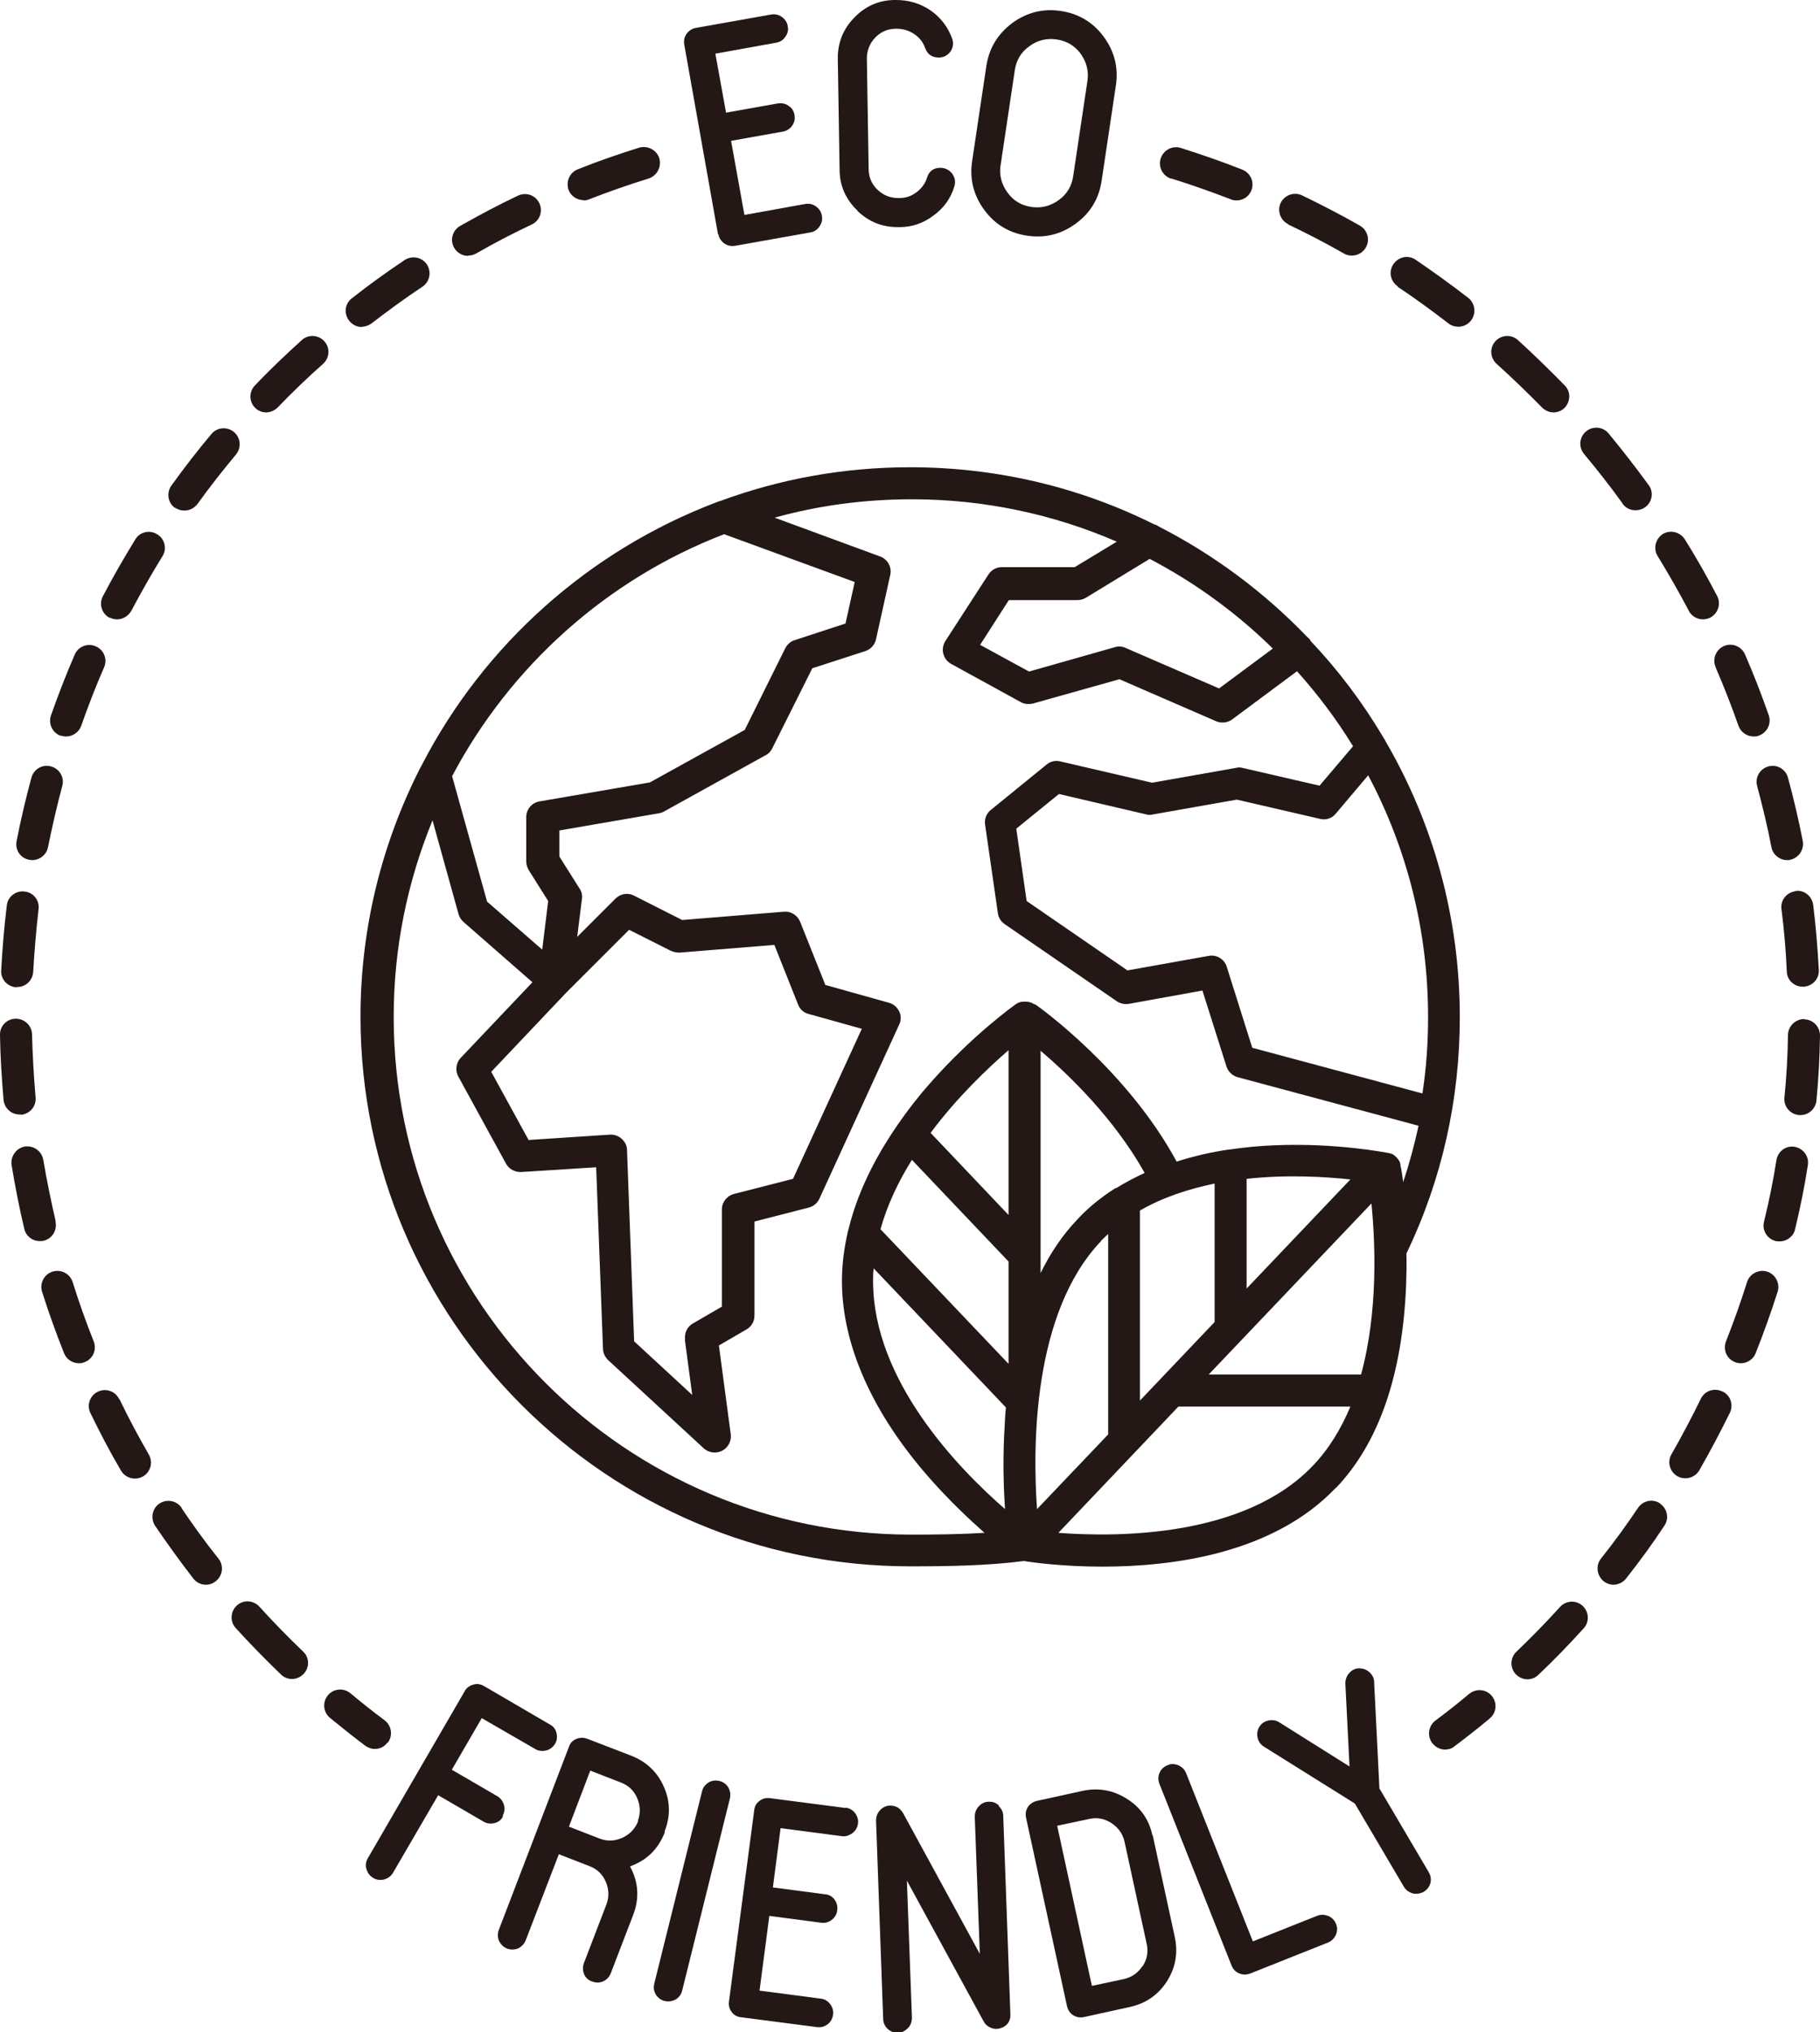 <?xml version="1.0" encoding="UTF-8"?>
<svg xmlns="http://www.w3.org/2000/svg" id="_レイヤー_2" viewBox="0 0 61.39 68.54">
  <defs>
    <style>.cls-1{fill:#231815;}</style>
  </defs>
  <g id="_レイヤー_2-2">
    <g>
      <path class="cls-1" d="M45.06,50.19c1.46-1.53,2.25-3.84,2.37-6.86,.01-.36,.02-.71,.01-1.05,1.2-2.5,1.8-5.19,1.8-7.98,0-3.38-.91-6.56-2.5-9.29-.02-.05-.05-.09-.08-.14-.7-1.18-1.52-2.27-2.46-3.26,0,0,0-.01,0-.02-.03-.04-.06-.07-.1-.1-1.45-1.51-3.15-2.78-5.03-3.74-.04-.03-.08-.05-.13-.06-2.48-1.24-5.28-1.93-8.24-1.93-2.25,0-4.41,.4-6.41,1.14-.04,0-.08,.03-.12,.04-4.3,1.63-7.85,4.81-9.94,8.86-.02,.04-.04,.07-.06,.11-1.28,2.52-2.01,5.37-2.01,8.38,0,10.22,8.32,18.54,18.54,18.54,1.27,0,2.62-.02,3.84-.18,.29,.05,1.31,.19,2.65,.19,2.38,0,5.76-.44,7.87-2.66Zm.85-3.83h-5.14s5.49-5.77,5.49-5.77c.13,1.32,.23,3.64-.35,5.77Zm-7.46-5.53c.78-.45,1.65-.73,2.52-.91v4.67l-2.52,2.65v-6.41Zm-.82-.76s-.02,.01-.03,.02c-.47,.3-.89,.64-1.25,1.03-.49,.51-.91,1.12-1.25,1.82v-7.5c.95,.81,2.48,2.28,3.51,4.12-.34,.16-.67,.33-.97,.52Zm4.42,3.39v-3.7c1.37-.15,2.65-.07,3.5,.02l-3.5,3.68Zm6.12-9.15c0,.87-.06,1.73-.19,2.57l-5.74-1.54-.86-2.73c-.08-.26-.34-.42-.61-.37l-2.74,.49-3.4-2.34-.35-2.44,1.44-1.17,2.95,.69c.07,.02,.15,.02,.22,0l2.83-.5,2.81,.65c.2,.05,.4-.02,.53-.18l1.09-1.29c1.29,2.43,2.02,5.2,2.02,8.14Zm-5.23-12.44l-1.82,1.35-3.16-1.37c-.11-.05-.24-.06-.36-.02l-2.89,.82-1.65-.9,.97-1.51h2.32c.1,0,.2-.03,.28-.08l2.15-1.31c1.53,.8,2.94,1.83,4.16,3.03Zm-18.51-3.85l4.4,1.61-.31,1.4-1.71,.56c-.14,.04-.25,.14-.32,.27l-1.37,2.76-3.2,1.77-3.72,.64c-.26,.04-.45,.27-.45,.53v1.49c0,.1,.03,.2,.08,.29l.66,1.05-.2,1.64-1.86-1.62-1.18-4.23c1.96-3.71,5.22-6.64,9.17-8.16Zm-1.33,27.16l.25,1.87-1.96-1.81-.24-6.45c0-.15-.07-.28-.18-.38-.11-.1-.25-.15-.4-.14l-2.74,.18-1.26-2.3,2.53-2.67,2.12-2.12,1.41,.71c.09,.04,.19,.06,.29,.06l3.2-.26,.8,2.01c.06,.16,.19,.28,.36,.32l1.79,.5-2.32,5.06-1.99,.51c-.24,.06-.41,.28-.41,.52v3.28l-.98,.57c-.19,.11-.29,.32-.26,.54Zm10.79,5.71c-1.56-1.36-4.44-4.32-4.44-7.68,0-.14,0-.28,.02-.43l4.46,4.69c-.02,.19-.03,.39-.04,.59-.07,1.1-.04,2.09,.01,2.83Zm.13-4.89l-4.32-4.54c.23-.83,.61-1.62,1.06-2.34l3.26,3.43v3.45Zm0-5.02l-2.63-2.77c.9-1.21,1.93-2.18,2.63-2.79v5.56Zm.85-7.12s-.02,0-.02-.01c-.02-.01-.04-.02-.06-.03-.01,0-.02,0-.03-.01-.02,0-.04-.01-.06-.02-.01,0-.02,0-.03,0-.06-.01-.13-.01-.19,0-.01,0-.02,0-.03,0-.02,0-.04,.01-.06,.02-.01,0-.02,0-.03,.01-.02,0-.04,.02-.06,.03,0,0-.02,0-.02,.01,0,0,0,0,0,0-.06,.04-1.48,1.05-2.92,2.69-.4,.45-.75,.91-1.07,1.37-.01,.02-.03,.04-.04,.06-.79,1.15-1.34,2.31-1.62,3.45-.01,.04-.02,.07-.03,.11-.13,.57-.2,1.12-.2,1.67,0,2.14,1.02,4.45,2.96,6.65,.67,.76,1.33,1.38,1.85,1.84-.81,.05-1.65,.06-2.47,.06-9.63,0-17.46-7.83-17.46-17.46,0-2.35,.47-4.58,1.31-6.63l.88,3.17c.03,.1,.09,.19,.17,.26l2.32,2.03-2.42,2.55c-.16,.17-.19,.43-.08,.63l1.61,2.94c.1,.18,.3,.29,.51,.28l2.53-.16,.23,6.12c0,.14,.07,.28,.17,.38l3.23,2.98c.1,.09,.23,.14,.37,.14,.08,0,.17-.02,.25-.06,.2-.1,.32-.33,.29-.55l-.4-3,.93-.54c.17-.1,.27-.27,.27-.47v-3.17l1.83-.47c.16-.04,.29-.15,.36-.3l2.69-5.87c.07-.14,.07-.31,0-.45-.07-.14-.19-.25-.35-.29l-2.14-.6-.85-2.13c-.09-.22-.31-.36-.54-.34l-3.44,.28-1.62-.82c-.21-.11-.46-.07-.63,.1l-1.29,1.29,.16-1.28c.02-.12-.01-.25-.08-.35l-.68-1.08v-.88l3.36-.58c.06-.01,.12-.03,.17-.06l3.43-1.9c.1-.05,.17-.13,.22-.23l1.35-2.7,1.79-.58c.18-.06,.32-.21,.36-.4l.48-2.17c.06-.26-.09-.53-.34-.62l-3.56-1.31c1.47-.41,3.03-.62,4.63-.62,2.45,0,4.79,.51,6.91,1.43l-1.42,.86h-2.46c-.18,0-.35,.09-.45,.25l-1.45,2.24c-.08,.13-.11,.28-.07,.43s.13,.27,.26,.34l2.35,1.29c.12,.07,.27,.08,.41,.05l2.92-.82,3.27,1.42c.07,.03,.14,.04,.22,.04,.11,0,.23-.04,.32-.11l2.18-1.62c.7,.78,1.34,1.63,1.89,2.53l-1.13,1.33-2.6-.6c-.07-.02-.15-.02-.22,0l-2.83,.5-3.1-.72c-.16-.04-.33,0-.46,.11l-1.88,1.53c-.15,.12-.22,.31-.19,.5l.43,2.98c.02,.15,.1,.28,.23,.37l3.78,2.6c.12,.08,.26,.11,.4,.09l2.49-.45,.81,2.56c.06,.18,.2,.31,.37,.36l6.11,1.64c-.14,.64-.31,1.28-.52,1.9-.04-.33-.08-.53-.09-.55,0,0,0,0,0-.01,0,0,0-.02,0-.03,0-.02-.01-.04-.02-.07,0,0,0-.02-.01-.03-.01-.02-.02-.04-.04-.06,0,0,0-.01-.01-.02-.02-.03-.04-.05-.06-.07,0,0,0,0,0,0,0,0,0,0-.01-.01-.02-.02-.04-.03-.06-.05,0,0-.02-.01-.02-.02-.02-.01-.05-.03-.08-.04,0,0,0,0-.01,0-.03,0-.05-.02-.08-.02-.07-.01-1.75-.35-3.86-.26-.52,.02-1.01,.07-1.49,.14,0,0-.01,0-.02,0-.63,.09-1.22,.23-1.78,.41-1.67-3.09-4.62-5.2-4.75-5.29,0,0,0,0,0,0Zm2.27,7.99c.08-.08,.16-.16,.24-.23v6.76l-2.4,2.52c-.15-2.11-.15-6.62,2.16-9.04Zm2.61,5.59h5.8c-.31,.74-.72,1.43-1.27,2-2.31,2.42-6.6,2.41-8.58,2.26l4.05-4.26Z"></path>
      <path class="cls-1" d="M16.95,61.25c.07-.12,.08-.24,.05-.37-.04-.13-.11-.23-.23-.3l-1.53-.89,1.01-1.74,1.8,1.04c.12,.07,.24,.08,.37,.05,.13-.03,.23-.11,.3-.22,.07-.11,.08-.24,.05-.37-.03-.13-.11-.23-.23-.29l-2.21-1.29c-.12-.07-.24-.09-.37-.05-.13,.04-.23,.11-.29,.23l-3.26,5.62c-.07,.12-.09,.24-.05,.37,.04,.13,.11,.23,.23,.3,.11,.07,.24,.08,.37,.05,.13-.04,.23-.11,.3-.23l1.52-2.61,1.53,.89c.12,.07,.24,.08,.37,.05,.13-.03,.23-.11,.29-.23Z"></path>
      <path class="cls-1" d="M22.42,61.79v-.03c.2-.5,.19-1.01-.03-1.5-.22-.5-.59-.84-1.09-1.04l-1.48-.57c-.13-.05-.25-.05-.38,0-.12,.05-.21,.14-.25,.27l-2.36,6.16c-.05,.13-.05,.25,0,.38,.06,.12,.15,.21,.27,.26,.12,.05,.25,.04,.37,0,.12-.06,.21-.15,.26-.27l1.12-2.91,1.03,.4c.26,.1,.44,.27,.55,.52,.11,.25,.12,.51,.03,.76l-.76,1.98c-.05,.13-.05,.25,0,.38,.05,.12,.14,.21,.27,.25,.13,.05,.25,.05,.37,0,.13-.06,.21-.15,.26-.27l.76-1.98c.21-.55,.18-1.1-.11-1.63,.56-.2,.95-.58,1.17-1.14Zm-.9-.38v.03c-.11,.26-.29,.44-.54,.55-.25,.11-.5,.12-.76,.02l-1.03-.4,.72-1.89,1.03,.4c.26,.1,.44,.27,.55,.52,.11,.25,.12,.51,.03,.76Z"></path>
      <path class="cls-1" d="M24.57,60.29c-.07-.11-.17-.19-.3-.22-.13-.03-.25-.02-.37,.05-.11,.07-.19,.17-.22,.3l-1.61,6.48c-.03,.13-.02,.25,.05,.37,.07,.11,.17,.19,.3,.22,.13,.03,.25,.01,.37-.05,.11-.07,.19-.17,.22-.3l1.61-6.48c.03-.13,.01-.25-.05-.37Z"></path>
      <path class="cls-1" d="M28.52,60.98l-2.54-.33c-.13-.02-.26,.01-.36,.09-.11,.08-.17,.19-.18,.32l-.85,6.44c-.02,.13,.01,.26,.09,.36,.08,.11,.19,.17,.33,.18l2.54,.33c.13,.02,.25-.01,.36-.09,.11-.08,.17-.19,.19-.33,.02-.13-.02-.25-.1-.36-.08-.1-.19-.17-.32-.18l-2.06-.27,.33-2.52,1.75,.23c.13,.02,.26-.02,.36-.1,.1-.08,.17-.19,.18-.32,.02-.13-.01-.25-.09-.36-.08-.11-.19-.17-.33-.18l-1.75-.23,.26-2,2.06,.27c.13,.02,.25-.02,.36-.1,.11-.08,.17-.19,.19-.32,.02-.13-.02-.25-.1-.36-.08-.1-.19-.17-.32-.18Z"></path>
      <path class="cls-1" d="M33.7,60.9c-.1-.09-.21-.14-.35-.13-.14,0-.25,.06-.34,.16-.09,.1-.13,.21-.13,.35l.17,4.62-2.59-4.75s0,0,0-.01c0,0,0,0-.01,0-.01-.02-.02-.04-.04-.06h0c-.1-.13-.23-.18-.39-.18-.13,0-.25,.06-.34,.16-.09,.1-.13,.21-.13,.35l.24,6.68c0,.14,.06,.25,.15,.34,.1,.09,.22,.14,.35,.13,.13,0,.24-.06,.34-.16,.09-.1,.13-.21,.13-.35l-.17-4.62,2.59,4.75c.07,.12,.16,.19,.29,.23,.13,.04,.25,.02,.37-.04,.14-.07,.22-.19,.24-.35h0s0-.05,0-.07c0-.03,0-.04,0-.04l-.24-6.66c0-.14-.06-.25-.16-.34Z"></path>
      <path class="cls-1" d="M34.1,67.9v.02s0-.02,0-.02h0Z"></path>
      <path class="cls-1" d="M38.87,61.9c-.11-.53-.4-.94-.86-1.23-.46-.29-.95-.38-1.48-.27l-1.55,.34c-.13,.03-.24,.1-.31,.21-.07,.11-.09,.24-.06,.36l1.38,6.35c.03,.13,.1,.24,.21,.31,.11,.07,.24,.09,.37,.06l1.55-.34c.53-.12,.94-.4,1.24-.86,.29-.46,.38-.95,.27-1.48l-.75-3.46Zm-.34,4.42c-.15,.23-.36,.37-.62,.43l-1.08,.23-1.17-5.4,1.08-.23c.27-.06,.52-.01,.75,.14,.23,.15,.38,.36,.44,.62l.75,3.46c.06,.27,.01,.52-.14,.75Z"></path>
      <path class="cls-1" d="M44.79,64.62c-.12-.05-.25-.05-.37,0l-2.16,.86-2.25-5.67c-.05-.13-.14-.21-.26-.27-.13-.05-.25-.06-.37,0-.13,.05-.22,.14-.27,.26-.05,.12-.05,.24,0,.37l2.43,6.12c.05,.13,.14,.22,.26,.27,.12,.05,.25,.05,.38,0l2.61-1.04c.13-.05,.21-.14,.27-.26,.05-.13,.06-.25,0-.38-.05-.12-.14-.21-.26-.26Z"></path>
      <path class="cls-1" d="M46.53,60.34l-.18-3.61c0-.13-.06-.24-.16-.33-.1-.09-.21-.13-.35-.13-.13,0-.24,.06-.33,.16-.09,.1-.13,.22-.13,.35l.14,2.8-2.37-1.49c-.11-.07-.24-.09-.37-.06-.13,.03-.23,.1-.3,.21-.07,.12-.09,.24-.06,.37,.03,.13,.1,.23,.21,.3l3.07,1.92,1.65,2.8c.07,.12,.17,.19,.3,.23,.13,.03,.25,.01,.37-.05,.12-.07,.19-.17,.23-.3,.03-.13,.01-.25-.06-.37l-1.65-2.8Z"></path>
      <path class="cls-1" d="M24.23,7.89c.02,.13,.09,.24,.2,.32,.11,.08,.23,.1,.37,.08l2.53-.45c.13-.02,.24-.09,.31-.2,.08-.11,.11-.24,.08-.37-.02-.13-.09-.23-.2-.31-.11-.08-.23-.1-.36-.08l-2.05,.37-.45-2.5,1.74-.31c.13-.02,.24-.09,.32-.2,.08-.11,.1-.23,.08-.36-.02-.13-.09-.24-.2-.31-.11-.08-.23-.1-.37-.08l-1.74,.31-.36-1.99,2.05-.37c.13-.02,.24-.09,.31-.2,.08-.11,.11-.23,.08-.36-.02-.13-.09-.23-.2-.31-.11-.08-.23-.1-.36-.08l-2.53,.45c-.13,.02-.24,.09-.32,.2-.08,.11-.1,.23-.08,.36l1.14,6.41Z"></path>
      <path class="cls-1" d="M28.92,7.11c.39,.38,.86,.56,1.4,.55h.03c.43,0,.81-.14,1.15-.4,.34-.25,.57-.57,.69-.97,.05-.16,.02-.3-.07-.43-.1-.13-.24-.2-.4-.2-.23,0-.38,.11-.45,.33-.06,.2-.18,.36-.35,.49-.17,.13-.36,.2-.58,.2h-.03c-.28,0-.51-.09-.71-.28-.2-.19-.3-.43-.3-.7l-.06-3.72c0-.27,.09-.51,.28-.71,.19-.2,.43-.3,.7-.3h.03c.21,0,.41,.06,.59,.18,.18,.12,.3,.28,.37,.48,.08,.21,.23,.31,.46,.31,.16,0,.29-.07,.39-.2,.09-.14,.11-.28,.06-.43-.14-.39-.38-.71-.72-.95C31.04,.11,30.65,0,30.22,0h-.03c-.54,0-1.01,.21-1.38,.6-.38,.39-.56,.86-.55,1.4l.06,3.72c0,.54,.21,1.01,.6,1.38Z"></path>
      <path class="cls-1" d="M34.65,7.95c.6,.09,1.15-.05,1.64-.41,.49-.36,.78-.84,.87-1.45l.48-3.21c.09-.6-.05-1.15-.41-1.64-.36-.49-.85-.78-1.45-.87-.6-.09-1.15,.05-1.64,.41-.49,.37-.78,.85-.87,1.45l-.48,3.21c-.09,.6,.05,1.15,.41,1.64,.36,.49,.84,.78,1.45,.87Zm-.9-2.37l.48-3.21c.05-.34,.21-.61,.49-.81,.27-.2,.58-.28,.92-.23,.34,.05,.61,.21,.81,.48,.2,.28,.28,.58,.23,.92l-.48,3.21c-.05,.34-.21,.61-.49,.81-.28,.2-.58,.28-.92,.23-.34-.05-.61-.21-.81-.49-.2-.28-.28-.58-.23-.92Z"></path>
      <path class="cls-1" d="M54.73,16.99c.11,.15,.27,.22,.44,.22,.11,0,.22-.03,.32-.1,.24-.17,.3-.51,.12-.75-.43-.59-.88-1.17-1.35-1.74-.19-.23-.53-.26-.76-.07-.23,.19-.26,.53-.07,.76,.45,.54,.89,1.1,1.3,1.67Z"></path>
      <path class="cls-1" d="M60.54,38.68c-.3-.05-.57,.15-.62,.45-.11,.7-.25,1.39-.42,2.08-.07,.29,.11,.58,.4,.65,.04,.01,.08,.01,.13,.01,.24,0,.47-.17,.52-.41,.17-.71,.32-1.44,.43-2.16,.05-.29-.15-.57-.45-.62Z"></path>
      <path class="cls-1" d="M47.14,9.67c.59,.39,1.16,.81,1.72,1.24,.1,.08,.22,.11,.33,.11,.16,0,.32-.07,.43-.21,.18-.24,.14-.57-.09-.76-.58-.45-1.18-.88-1.78-1.29-.25-.17-.58-.1-.75,.15-.17,.25-.1,.58,.15,.75Z"></path>
      <path class="cls-1" d="M39.51,6.02c.67,.21,1.35,.45,2,.7,.06,.03,.13,.04,.2,.04,.22,0,.42-.13,.5-.34,.11-.28-.03-.59-.31-.7-.68-.27-1.38-.51-2.07-.73-.28-.09-.59,.07-.68,.36-.09,.28,.07,.59,.36,.68Z"></path>
      <path class="cls-1" d="M60.86,34.37c-.29,0-.54,.23-.55,.53-.01,.71-.05,1.42-.12,2.12-.03,.3,.19,.56,.49,.59,.02,0,.03,0,.05,0,.28,0,.51-.21,.54-.49,.07-.72,.11-1.46,.12-2.19,0-.3-.23-.54-.53-.55Z"></path>
      <path class="cls-1" d="M56.96,20.6c.1,.18,.28,.29,.48,.29,.08,0,.17-.02,.25-.06,.26-.14,.37-.46,.23-.73-.34-.65-.7-1.29-1.09-1.91-.16-.25-.49-.33-.74-.18-.25,.16-.33,.49-.18,.74,.37,.6,.72,1.22,1.05,1.84Z"></path>
      <path class="cls-1" d="M43.45,7.57c.63,.3,1.27,.63,1.88,.98,.08,.05,.18,.07,.27,.07,.19,0,.37-.1,.47-.27,.15-.26,.06-.59-.2-.74-.63-.36-1.29-.7-1.95-1.02-.27-.13-.59-.01-.72,.25-.13,.27-.01,.59,.25,.72Z"></path>
      <path class="cls-1" d="M56,50.71c-.25-.17-.58-.1-.75,.15-.39,.58-.81,1.16-1.25,1.71-.18,.23-.14,.57,.09,.76,.1,.08,.22,.12,.33,.12,.16,0,.32-.07,.43-.21,.45-.57,.89-1.17,1.29-1.78,.17-.25,.1-.58-.15-.75Z"></path>
      <path class="cls-1" d="M52.63,54.19c-.47,.52-.97,1.03-1.48,1.52-.22,.21-.22,.55-.02,.76,.11,.11,.25,.17,.39,.17,.13,0,.27-.05,.37-.15,.53-.5,1.04-1.03,1.53-1.57,.2-.22,.18-.56-.04-.76-.22-.2-.56-.18-.76,.04Z"></path>
      <path class="cls-1" d="M49.57,57.12c-.37,.31-.76,.62-1.15,.91-.24,.18-.29,.52-.11,.76,.11,.14,.27,.22,.43,.22,.11,0,.23-.03,.32-.11,.4-.3,.81-.62,1.19-.94,.23-.19,.26-.53,.07-.76-.19-.23-.53-.26-.76-.07Z"></path>
      <path class="cls-1" d="M58.09,46.93c-.27-.13-.59-.02-.72,.25-.31,.63-.64,1.26-.99,1.87-.15,.26-.06,.59,.2,.74,.08,.05,.18,.07,.27,.07,.19,0,.37-.1,.47-.27,.36-.63,.71-1.29,1.03-1.94,.13-.27,.02-.59-.25-.72Z"></path>
      <path class="cls-1" d="M57.87,22.51c.28,.65,.54,1.31,.77,1.97,.08,.22,.29,.36,.51,.36,.06,0,.12,0,.18-.03,.28-.1,.43-.41,.33-.69-.24-.69-.51-1.38-.8-2.05-.12-.27-.44-.4-.71-.28-.27,.12-.4,.44-.28,.71Z"></path>
      <path class="cls-1" d="M52.4,13.91c.13,0,.27-.05,.37-.15,.21-.21,.22-.55,.01-.76-.51-.52-1.04-1.04-1.58-1.53-.22-.2-.56-.18-.76,.04-.2,.22-.18,.56,.04,.76,.52,.47,1.04,.97,1.53,1.47,.11,.11,.25,.17,.39,.17Z"></path>
      <path class="cls-1" d="M59.61,42.89c-.28-.09-.59,.07-.68,.35-.21,.67-.45,1.34-.71,2-.11,.28,.02,.59,.3,.7,.07,.03,.13,.04,.2,.04,.21,0,.42-.13,.5-.34,.27-.68,.52-1.38,.74-2.07,.09-.28-.07-.59-.35-.68Z"></path>
      <path class="cls-1" d="M59.27,26.51c.18,.68,.35,1.37,.48,2.06,.05,.26,.28,.44,.53,.44,.03,0,.07,0,.1-.01,.29-.06,.48-.34,.43-.63-.14-.72-.31-1.44-.5-2.14-.08-.29-.37-.46-.66-.38-.29,.08-.46,.38-.38,.66Z"></path>
      <path class="cls-1" d="M60.56,30.06c-.3,.04-.51,.31-.47,.6,.09,.7,.15,1.41,.18,2.11,.01,.29,.25,.51,.54,.51,0,0,.02,0,.03,0,.3-.02,.53-.27,.51-.57-.04-.73-.1-1.47-.19-2.19-.04-.3-.31-.51-.6-.47Z"></path>
      <path class="cls-1" d="M19.68,6.76c.07,0,.13-.01,.2-.04,.66-.26,1.33-.49,2-.7,.28-.09,.44-.39,.36-.68-.09-.28-.39-.44-.68-.36-.7,.22-1.4,.46-2.07,.73-.28,.11-.41,.42-.31,.7,.08,.21,.29,.34,.5,.34Z"></path>
      <path class="cls-1" d="M15.79,8.62c.09,0,.18-.02,.27-.07,.61-.35,1.24-.68,1.88-.98,.27-.13,.38-.45,.25-.72-.13-.27-.45-.38-.72-.25-.66,.31-1.31,.66-1.95,1.02-.26,.15-.35,.48-.2,.74,.1,.17,.28,.27,.47,.27Z"></path>
      <path class="cls-1" d="M4.02,47.19c-.13-.27-.45-.38-.72-.25-.27,.13-.38,.45-.25,.72,.32,.66,.66,1.31,1.03,1.94,.1,.17,.28,.27,.47,.27,.09,0,.18-.02,.27-.07,.26-.15,.35-.48,.2-.74-.35-.61-.69-1.24-.99-1.87Z"></path>
      <path class="cls-1" d="M6.13,50.86c-.17-.25-.5-.31-.75-.15-.25,.17-.31,.5-.15,.75,.41,.6,.84,1.2,1.29,1.78,.11,.14,.26,.21,.43,.21,.12,0,.23-.04,.33-.12,.23-.18,.28-.52,.09-.76-.44-.55-.86-1.13-1.25-1.71Z"></path>
      <path class="cls-1" d="M12.2,11.02c.12,0,.23-.04,.33-.11,.56-.43,1.13-.85,1.72-1.24,.25-.17,.31-.5,.15-.75-.17-.25-.5-.31-.75-.15-.61,.41-1.21,.84-1.78,1.29-.24,.18-.28,.52-.09,.76,.11,.14,.27,.21,.43,.21Z"></path>
      <path class="cls-1" d="M1.88,41.2c-.16-.69-.3-1.38-.42-2.08-.05-.29-.32-.49-.62-.45-.29,.05-.49,.33-.45,.62,.12,.72,.26,1.45,.43,2.16,.06,.25,.28,.41,.52,.41,.04,0,.08,0,.13-.01,.29-.07,.47-.36,.4-.65Z"></path>
      <path class="cls-1" d="M8.75,54.19c-.2-.22-.54-.24-.76-.04-.22,.2-.24,.54-.04,.76,.49,.54,1.01,1.07,1.53,1.57,.1,.1,.24,.15,.37,.15,.14,0,.28-.06,.39-.17,.21-.22,.2-.56-.02-.76-.51-.49-1.01-1-1.48-1.52Z"></path>
      <path class="cls-1" d="M13.08,58.78c.18-.24,.13-.58-.11-.76-.39-.29-.78-.6-1.15-.91-.23-.19-.57-.16-.76,.07-.19,.23-.16,.57,.07,.76,.39,.32,.79,.64,1.19,.94,.1,.07,.21,.11,.32,.11,.16,0,.33-.07,.43-.22Z"></path>
      <path class="cls-1" d="M10.94,11.51c-.2-.22-.54-.24-.76-.04-.54,.49-1.08,1-1.58,1.53-.21,.21-.2,.56,.01,.76,.1,.1,.24,.15,.37,.15s.28-.06,.39-.17c.49-.51,1-1,1.53-1.47,.22-.2,.24-.54,.04-.76Z"></path>
      <path class="cls-1" d="M3.16,45.24c-.26-.65-.5-1.33-.71-2-.09-.28-.39-.44-.68-.35-.28,.09-.44,.39-.35,.68,.22,.7,.47,1.39,.74,2.07,.08,.21,.29,.34,.5,.34,.07,0,.13-.01,.2-.04,.28-.11,.41-.42,.3-.7Z"></path>
      <path class="cls-1" d="M2.05,24.81c.06,.02,.12,.03,.18,.03,.22,0,.43-.14,.51-.36,.23-.66,.49-1.33,.77-1.97,.12-.27,0-.59-.28-.71-.27-.12-.59,0-.71,.28-.29,.67-.56,1.36-.8,2.05-.1,.28,.05,.59,.33,.69Z"></path>
      <path class="cls-1" d="M3.7,20.83c.08,.04,.17,.06,.25,.06,.19,0,.38-.11,.48-.29,.33-.62,.68-1.24,1.05-1.84,.16-.25,.08-.59-.18-.74-.25-.16-.59-.08-.74,.18-.38,.62-.75,1.26-1.09,1.91-.14,.26-.04,.59,.23,.73Z"></path>
      <path class="cls-1" d="M5.9,17.12c.1,.07,.21,.1,.32,.1,.17,0,.33-.08,.44-.22,.41-.57,.85-1.13,1.3-1.67,.19-.23,.16-.57-.07-.76-.23-.19-.57-.16-.76,.07-.47,.56-.92,1.14-1.35,1.74-.17,.24-.12,.58,.12,.75Z"></path>
      <path class="cls-1" d="M.55,33.29s.02,0,.03,0c.29,0,.52-.22,.54-.51,.04-.7,.1-1.41,.18-2.11,.04-.3-.17-.57-.47-.6-.29-.04-.57,.17-.6,.47-.09,.72-.15,1.46-.19,2.19-.02,.3,.21,.55,.51,.57Z"></path>
      <path class="cls-1" d="M.99,29s.07,.01,.1,.01c.25,0,.48-.18,.53-.44,.14-.69,.3-1.39,.48-2.06,.08-.29-.09-.58-.38-.66-.29-.08-.58,.09-.66,.38-.19,.7-.36,1.42-.5,2.14-.06,.29,.13,.58,.43,.63Z"></path>
      <path class="cls-1" d="M.71,37.6c.3-.03,.52-.29,.49-.59-.06-.7-.1-1.41-.12-2.12,0-.29-.25-.53-.54-.53,0,0,0,0-.01,0-.3,0-.54,.25-.53,.55,.01,.73,.06,1.47,.12,2.19,.03,.28,.26,.49,.54,.49,.02,0,.03,0,.05,0Z"></path>
    </g>
  </g>
</svg>
